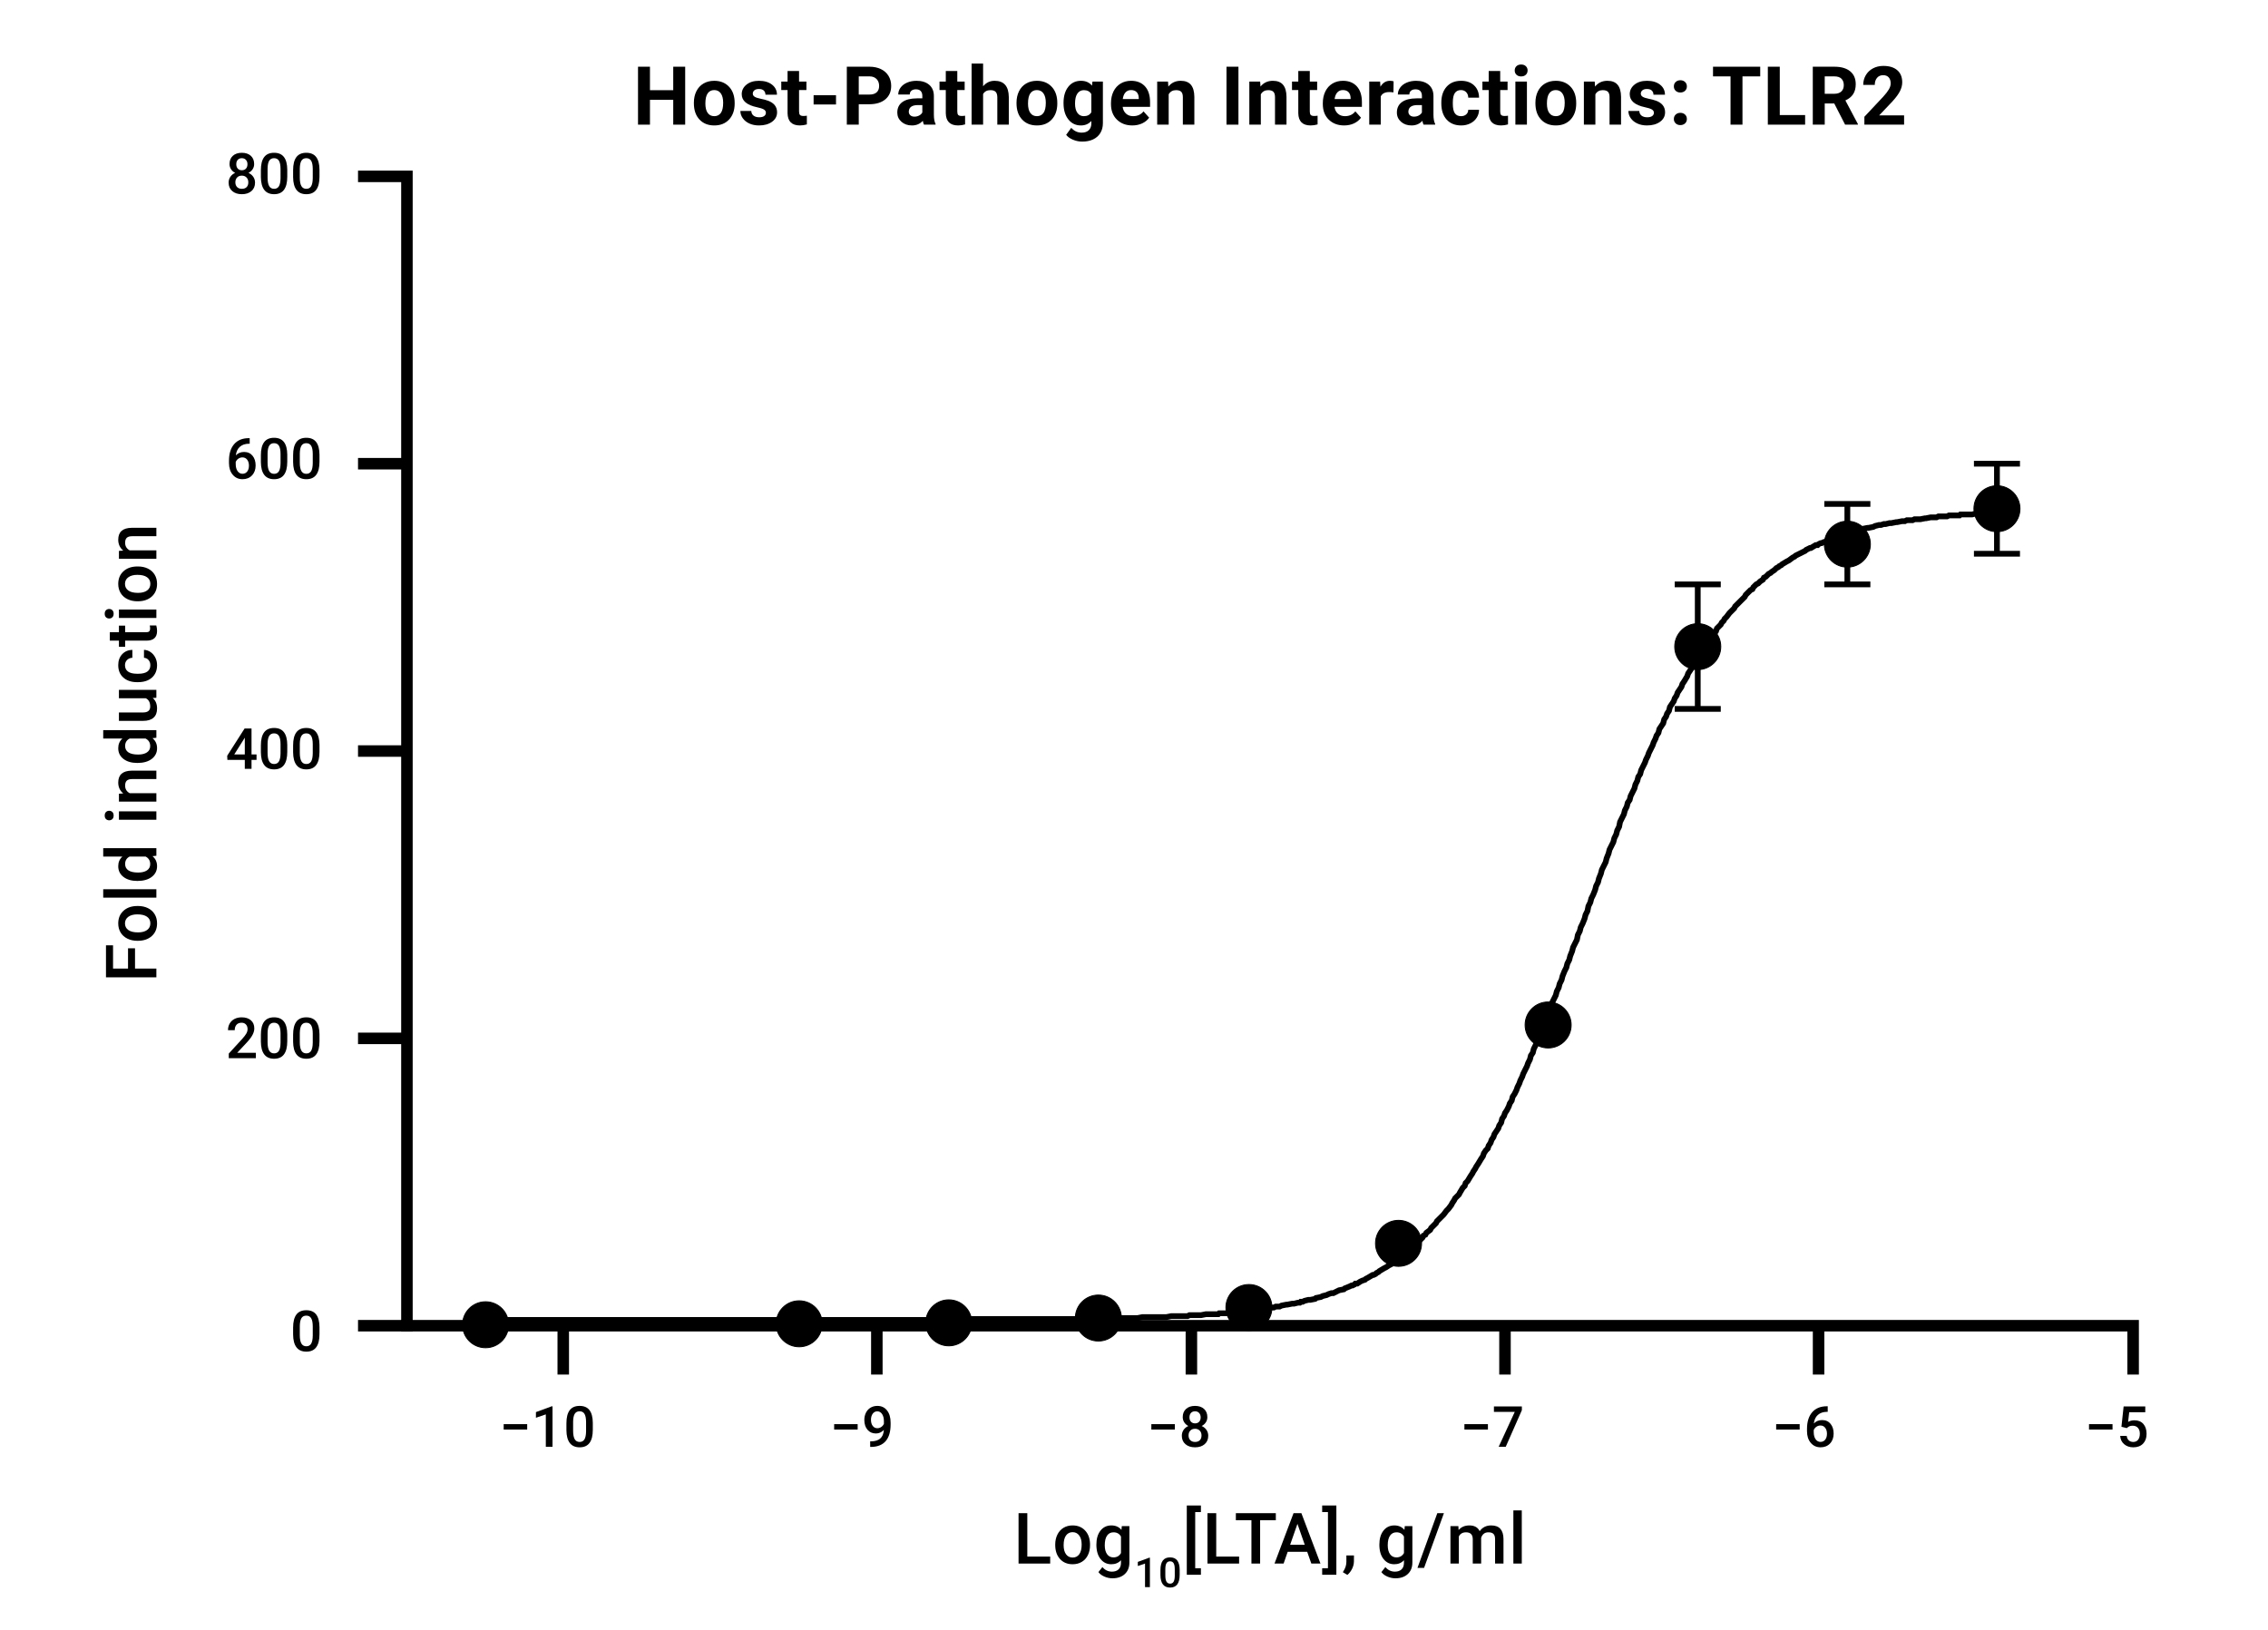 <svg viewBox="0 0 640 460" xmlns="http://www.w3.org/2000/svg"><path d="m603.566 374.152v13.786h-3.248v-13.786zm-88.763 0v13.786h-3.247v-13.786zm-88.492 0v13.786h-3.247v-13.786zm-88.491 0v13.786h-3.248v-13.786zm-88.763 0v13.786h-3.247v-13.786zm-88.492 0v13.786h-3.247v-13.786zm-47.358-1.622h490.358v3.244h-490.358z"/><path d="m114.831 51.399h-13.801v-3.244h13.801zm0 81.093h-13.801v-3.244h13.801zm0 81.094h-13.801v-3.244h13.801zm0 81.094h-13.801v-3.244h13.801zm0 81.094h-13.801v-3.244h13.801zm-1.624 0v-327.619h3.247v327.618h-3.247z"/><path d="m137.022 371.719h.27.541.812.541 1.083.541 1.353.271 1.353.541 1.083.541.812.541 1.082.542 1.353.27 1.353.542 1.082.541.812.542 1.082.541 1.353.271 1.353.541 1.083.541.812.541 1.082.542 1.353.27 1.354.541 1.082.541.812.542 1.082.541 1.353.271 1.353.541 1.083.541.812.541 1.083.541 1.353.27 1.354.541 1.082.541.812.542 1.082.541 1.353.271 1.353.541 1.083.541.812.541 1.083.541 1.353.27 1.354.541 1.082.542.811.542 1.082.541 1.353.271 1.353.541 1.083.541.812.541 1.083.541 1.353.271 1.353.541 1.082.542.811.542 1.082.541 1.353.271 1.353.541 1.083.541.812.541 1.083.541 1.353.271 1.353.541 1.082.542.811.542 1.082.541 1.353.271 1.353.271 1.353.541.812.541 1.083.541 1.353.271 1.353.27 1.353.541.813.541 1.082.541 1.354.27 1.353.271 1.353.541.812.541 1.083.541 1.353.271 1.353.27 1.353.542 1.082.541.812l-.364.086.714-.357h1.544.271 1.353.271 1.353.541 1.083.541.812.541 1.353.271 1.353.27 1.353.542 1.082.541.812.541 1.083.541 1.353.271 1.353.541 1.083.541.812.541 1.083.541 1.353.27 1.353.542 1.082.541.812.541 1.083.541 1.353.271 1.353.541l-.198.026 1.18-.296h.642.812.541 1.082.542 1.353.27 1.354.541 1.082.541.812.542 1.082.541l-.159.015 1.433-.285h.35 1.353.541 1.083.541.812.541 1.083.541l-.159.014 1.432-.284h.35 1.353.542 1.082.541.812l-.364.086.714-.357h1.274.541 1.353.271l-.159.015 1.433-.285h.62 1.083.541.812.541l-.574.238.509-.508h1.147.542 1.353l-.574.237.509-.508h1.689.541l-.199.026 1.18-.296h.643.811.542l-.199.025 1.18-.295h.642l-.158.014 1.432-.285h.35l-.159.015 1.433-.285h.62.812l-.574.238.509-.508h.877.812l-.364.086.714-.357h1.274l-.365.087.639-.321 1.541-.306h.349l-.158.014 1.432-.284h.621l-.199.025 1.18-.296h.642l-.573.238.508-.508h.877l-.364.086.62-.31 1.267-.317h.642l-.159.015 1.353-.271-.414.224.443-.444 1.595-.32-.205.072.62-.31 1.169-.292-.166.061.596-.295.988-.332h.675l-.364.087 1.082-.541.639-.321 1.461-.292-.415.224.39-.39 1.504-.601-.061.028.715-.356h.461l-.364.086.541-.27-.209.151.509-.508h.877l-.452.137.856-.57.638-.317.866-.288-.317.195.364-.364.657-.328-.054.028 1.548-.926h.494l-.364.087.541-.271-.209.152.364-.364.657-.328-.21.151.34-.342 1.468-.876.567-.285-.087.051.855-.57.585-.292-.361.361.39-.782.783-.39-.21.152.365-.364.656-.328-.086.05.812-.541-.123.101.541-.54.303-.303 1.386-1.11-.065.061.303-.303 1.386-1.11-.065.062.599-.599.876-.584-.122.101.541-.54.271-.271.541-.54-.152.209.39-.782.783-.389-.361.36.357-.71 1.234-.926-.238.284.328-.656.635-.634.812-.811-.151.209.328-.656 1.447-1.445.541-.541-.075.087.847-1.128.582-.581-.076.087.811-1.081-.075.122.292-.584.57-.854-.05.087.328-.656 1.176-1.175-.151.209.285-.566.876-1.463.614-.613-.195.317.328-.995.679-.674-.123.155.823-1.366.552-.829-.051.087.293-.584.57-.854-.051.086.292-.583.571-.855-.022.033.823-1.366.552-.829-.094.194.303-.915.646-.966.599-.598-.195.317.303-.915.602-.902-.093.195.303-.915.602-.901-.093.194.303-.915.602-.901.541-.811-.093.194.303-.915.602-.901-.111.252.302-1.214.621-.93-.094.194.303-.915.603-.901-.051.086.542-1.081-.043.108.302-.915.603-.901-.112.252.303-1.215.621-.929-.05.086.541-1.081-.044.108.289-.865.567-1.135-.044.108.289-.865.566-1.136-.043.109.289-.865.566-1.136.541-1.081-.043.108.289-.865.566-1.135-.061.166.303-1.215.621-.93-.112.252.292-1.167.581-1.161.541-1.081-.061.166.292-1.168.581-1.161-.061.166.303-1.214.621-.93-.112.252.292-1.168.581-1.16.541-1.082-.061.166.292-1.168.581-1.16-.072.205.292-1.459.592-1.179.541-1.081-.061.166.292-1.168.581-1.161-.062.166.293-1.168.581-1.16-.062.166.282-1.132.577-1.434.556-1.114-.061.166.292-1.168.581-1.161-.062.166.282-1.132.563-1.405-.033.104.292-1.167.581-1.161.542-1.081-.072.205.292-1.459.591-1.179-.061.166.292-1.168.581-1.161-.028.062.541-1.352-.033.105.293-1.168.58-1.161-.072.206.292-1.46.592-1.178-.061.165.292-1.167.581-1.161-.029.061.541-1.351-.032.104.292-1.167.581-1.161-.061.166.281-1.132.563-1.405-.032.104.292-1.168.581-1.16.541-1.081-.061.165.281-1.131.563-1.406-.032.104.292-1.167.581-1.161.541-1.081-.061.166.292-1.168.581-1.161-.061.166.292-1.167.581-1.161-.072.205.292-1.459.591-1.179.542-1.081-.062.166.293-1.168.581-1.161-.062.166.303-1.214.621-.93-.112.252.293-1.168.58-1.16.542-1.082-.062.166.293-1.168.58-1.16-.061.166.303-1.215.621-.93-.112.252.292-1.167.581-1.161.541-1.081-.043.108.289-.865.566-1.135-.043.108.289-.865.566-1.135.541-1.082-.043.109.289-.865.566-1.136-.043.108.303-.915.603-.901-.112.252.303-1.214.62-.93.542-.811-.112.252.303-1.215.62-.93-.093.195.303-.915.602-.901-.112.252.304-1.215.62-.929.541-.811-.093.194.303-.915.602-.901-.094.194.304-.915.602-.901.541-.811-.094.194.304-.915.602-.901-.021.032.811-1.351-.072.162.303-.915.603-.901.541-.811-.05.086.292-.584.57-.854-.05.087.292-.584.57-.854-.022.032.823-1.366.552-.829-.05.086.328-.655.635-.635-.195.317.328-.994.679-.674.541-.541-.195.317.328-.994.679-.675-.076.087.812-1.081-.119.23.328-.994.678-.674.542-.541-.152.209.329-.656.635-.634-.152.209.328-.656.635-.635-.075.087.848-1.128.58-.58.812-.811-.151.209.328-.656.635-.634.812-.811.541-.541.812-.811-.151.209.328-.656.635-.634.906-.905.656-.328-.36.361.328-.657.999-.998.657-.328-.209.151.599-.598.877-.584-.275.31.39-.782.783-.389-.209.151.905-.904.657-.328-.209.151.328-.328.877-.584-.123.101.635-.634.657-.328-.209.151.364-.364.657-.328-.209.152.339-.343 1.468-.876.567-.284-.123.075 1.14-.854.606-.302-.209.151.365-.364.656-.328.542-.27 1.082-.541.541-.27-.209.151.364-.364.657-.328.715-.357h.461l-.418.116 1.548-.927h.765l-.574.238.365-.364.829-.414h.462l-.364.086.595-.295.866-.289-.108.043.541-.27 1.256-.627h.732l-.573.238.429-.429 1.299-.324-.375.212.443-.443 1.595-.321-.205.072.62-.31 1.169-.292-.166.062.596-.296.988-.331h.675l-.198.025 1.082-.271-.166.062.639-.321 1.54-.306h.351l-.159.014 1.353-.27-.206.072.621-.31 1.266-.317h.642l-.256.043.935-.314h.675l-.199.025 1.18-.295h.642l-.158.014 1.432-.284h.35l-.159.014 1.433-.284h.35.541l-.364.086.714-.357h.462.541.812l-.365.087.715-.357h1.274.541l-.159.014 1.432-.284h.35l-.158.014 1.432-.285h.35 1.353l-.364.087.714-.357h1.003.542 1.082l-.364.086.714-.356h1.544.271 1.353l-.574.237.509-.508h1.689.541.812.541l-.198.026 1.18-.296h.642 1.353.271 1.353.27l-.158.014 1.432-.284h.621v1.622h-.542l.159-.015-1.432.285h-.35-1.353-.271-1.353-.542l.199-.026-1.18.296h-.642-.812-.541-1.353l.573-.238-.508.509h-1.689-.271-1.353l.365-.087-.715.357h-1.273-.542-.812l.365-.087-.715.357h-1.544-.271l.159-.014-1.432.284h-.35l.159-.014-1.433.285h-.62-1.083l.365-.087-.715.357h-1.003-.541-.271l.365-.086-.715.356h-.732-.271l.159-.014-1.433.285h-.35l.159-.015-1.432.285h-.621l.199-.025-1.18.295h-.643l.256-.043-.934.314h-.675l.199-.026-1.083.271.166-.061-.638.32-1.541.307h-.35l.159-.015-1.353.27.205-.072-.621.31-1.266.317h-.642l.256-.043-.812.27.108-.043-.62.31-1.169.292.166-.061-.639.321-1.461.292.415-.224-.43.429-1.299.324.375-.212-.508.508h-.877l.364-.087-1.082.541-.595.296-.867.288.109-.043-.715.356h-.461l.364-.086-.541.27.209-.151-.509.508h-.877l.419-.115-1.548.926h-.494l.364-.086-.541.27-.541.27.209-.151-.365.364-.656.328-1.083.54-.541.271-.541.27.209-.151-.364.364-.657.328.123-.076-1.14.854-.606.303.054-.029-1.354.811.156-.123-.365.364-.657.329.21-.152-.365.364-.656.328.209-.151-.599.598-.877.584.123-.101-.365.364-.656.328.209-.151-.906.904-.656.328.36-.36-.364.731-.992.66.122-.101-.635.635-.656.327.209-.151-.812.811.152-.209-.39.782-.783.389.209-.151-.812.811-.541.54.152-.208-.329.655-.905.905-.541.541-.812.811-.542.54.152-.209-.328.656-.906.905-.541.54.075-.086-.848 1.128-.581.58.152-.209-.328.656-.635.635.151-.21-.328.656-.635.635-.541.54.195-.317-.311.937-.927 1.233-.581.58.195-.317-.329.995-.678.674-.541.54.195-.317-.329.995-.678.674.152-.209-.293.584-.57.854.022-.033-.823 1.366-.552.83.051-.087-.293.584-.57.854.051-.086-.292.584-.571.854-.541.81.094-.194-.296.897-.87 1.442-.551.829.093-.195-.303.916-.602.901-.542.811.094-.195-.303.916-.602.901.093-.195-.303.916-.602.901-.541.81.111-.252-.303 1.215-.621.93.095-.195-.304.915-.602.901.112-.252-.304 1.215-.62.93-.541.811.112-.253-.304 1.215-.62.93.094-.195-.289.865-.567 1.136.044-.109-.289.865-.566 1.136-.542 1.081.044-.108-.289.865-.567 1.135.044-.108-.289.865-.566 1.135-.542 1.082.062-.166-.303 1.214-.621.93.112-.252-.292 1.168-.581 1.16.061-.165-.292 1.167-.581 1.161-.541 1.081.061-.166-.303 1.215-.621.93.112-.253-.292 1.168-.581 1.161.061-.166-.292 1.168-.581 1.16-.541 1.081.072-.205-.292 1.46-.592 1.178.061-.166-.292 1.168-.581 1.161.062-.166-.293 1.168-.581 1.16-.541 1.082.062-.166-.282 1.131-.563 1.406.032-.105-.292 1.168-.581 1.161-.541 1.081.061-.166-.281 1.132-.563 1.406.033-.105-.293 1.168-.581 1.16.062-.165-.282 1.131-.577 1.435-.556 1.113.062-.165-.293 1.167-.58 1.161.072-.206-.293 1.46-.591 1.179.061-.166-.281 1.132-.578 1.434-.556 1.114.062-.166-.292 1.168-.581 1.16.072-.205-.292 1.46-.592 1.178-.541 1.081.061-.165-.282 1.131-.562 1.406.032-.105-.292 1.168-.581 1.161.061-.166-.292 1.168-.581 1.16.029-.061-.541 1.351.032-.104-.292 1.168-.581 1.16.061-.166-.292 1.168-.581 1.161.061-.166-.292 1.168-.581 1.16-.541 1.081.072-.205-.292 1.46-.592 1.178.062-.166-.293 1.168-.581 1.161-.541 1.081.061-.166-.303 1.215-.62.93.112-.253-.293 1.168-.581 1.161.062-.166-.293 1.168-.58 1.16-.542 1.081.062-.165-.303 1.214-.621.93.112-.252-.292 1.168-.581 1.16.043-.108-.289.865-.566 1.135-.541 1.082.043-.109-.289.865-.566 1.136.043-.108-.289.865-.566 1.135.043-.108-.288.865-.589 1.178-.57.855.112-.253-.303 1.215-.621.93.094-.195-.288.865-.589 1.179-.57.854.094-.195-.303.916-.603.901.112-.253-.303 1.215-.62.93.093-.195-.303.916-.602.901-.541.811.093-.195-.303.916-.602.901.094-.195-.304.915-.602.901.094-.194-.329.995-.678.674.101-.123-.541.811.094-.195-.304.916-.602.901.022-.033-.823 1.366-.552.829.05-.086-.292.584-.57.854.05-.087-.292.584-.57.854.022-.032-.863 1.438-.613.609.195-.317-.329.995-.678.674.123-.155-.812 1.351.029-.054-.329.656-1.176 1.175.152-.209-.292.584-.571.854.051-.086-.303.605-.891 1.186-.581.58.075-.086-.848 1.128-.58.58-1.353 1.352.151-.209-.328.656-.906.904-.541.541.151-.209-.357.71-1.234.926.238-.285-.389.782-.783.39.36-.361-.328.656-.635.635-.271.27-.598.598-.877.584.122-.101-.574.573-1.385 1.11.065-.061-.303.303-1.386 1.11.065-.061-.27.27-.599.598-.92.613-.585.292.209-.152-.364.364-.657.328.361-.36-.39.782-.783.389.087-.05-.855.569-.585.292.054-.029-1.353.811.155-.122-.364.364-.657.328.21-.151-.365.364-.83.414h-.462l.419-.115-1.382.825-.567.285.21-.152-.404.408-.996.328.108-.044-.541.271.086-.051-1.017.678h-.787l.574-.238-.365.364-.829.414h-.462l.364-.086-.574.285-1.381.555.27-.18-.444.443-1.594.321.205-.072-.541.27-1.256.627h-.732l.256-.043-.812.27.108-.043-.62.31-1.169.292.166-.062-.639.321-1.461.292.415-.223-.444.443-1.674.335h-.621l.199-.025-1.083.27.166-.061-.715.357h-.732l.574-.238-.509.508h-.877l.199-.025-1.18.295h-.642l.158-.014-1.432.285h-.35l.159-.015-1.354.271.206-.073-.714.357h-1.274l.365-.086-.715.357h-1.003-.541l.573-.238-.508.508h-1.148-.541l.159-.014-1.433.284h-.35l.159-.014-1.432.285h-.621l.198-.026-1.18.296h-.642-.811-.542l.199-.025-1.18.295h-.642-1.353l.573-.238-.509.508h-1.688-.542-.811l.573-.237-.509.508h-.876-.812-.541-1.083-.541l.159-.015-1.433.285h-.35-1.353-.541-1.083l.365-.086-.715.356h-1.003-.541-1.082-.542-1.353-.27l.159-.014-1.433.285h-.62-1.083-.541-.812-.541-1.083-.541-1.353-.271l.159-.015-1.432.285h-.621-1.082-.542-.812-.541-1.082-.541-1.354-.27-1.353-.542-1.082-.541-.812-.541l.198-.025-1.18.295h-.642-1.353-.271-1.353-.541-1.083-.541-.812-.541-1.082-.542-1.353-.27-1.353-.541-1.083-.541-.812-.541-1.083-.541-1.353-.271-1.353-.541-1.083-.541-.812-.541-1.082-.542-1.353-.27-1.353-.271-1.353-.541-.812-.541-1.083-.541-1.353-.271-1.353-.271-1.353l.365-.086-.715.357h-1.003-.541-1.082-.542-1.353-.27-1.353-.271-1.353-.541-1.083-.541-.812-.541-1.353-.271-1.353-.27-1.354-.541-1.082-.541-.813-.541-1.353-.27-1.353-.271-1.353-.541-1.083-.541-.812-.541-1.353-.271-1.353-.271-1.353-.541-1.082-.542-.811-.542-1.082-.541-1.353-.271-1.353-.541-1.083-.541-.812-.541-1.083-.541-1.353-.271-1.353-.541-1.082-.542-.811-.542-1.082-.541-1.353-.271-1.353-.541-1.083-.541-.812-.541-1.083-.541-1.353-.271-1.353-.541-1.082-.542-.811-.542-1.082-.541-1.354-.27-1.353-.541-1.083-.541-.812-.541-1.083-.541-1.353-.271-1.353-.541-1.082-.542-.812-.541-1.082-.541-1.354-.27-1.353-.541-1.083-.541-.812-.541-1.083-.541-1.353-.271-1.353-.541-1.082-.542-.812-.541-1.082-.541-1.354-.27-1.353-.542-1.082-.541-.812-.541-1.083-.541-1.353-.271-1.353-.541-1.082-.542-.812-.541-1.082-.542-1.353-.27-1.353-.542-1.082-.541-.812-.541-1.083-.541-1.353-.271-1.353-.541-1.083-.541-.812-.541-.27z"/><path d="m478.27 164.93h1.624v17.57h-1.624z"/><path d="m478.27 182.5h1.624v17.57h-1.624z"/><path d="m472.587 164.119h12.99v1.622h-12.99z"/><path d="m472.587 199.26h12.99v1.622h-12.99z"/><path d="m520.486 142.224h1.624v11.353h-1.624z"/><path d="m520.486 153.577h1.624v11.353h-1.624z"/><path d="m514.803 141.413h12.99v1.622h-12.99z"/><path d="m514.803 164.119h12.99v1.622h-12.99z"/><path d="m562.702 130.871h1.624v12.705h-1.624z"/><path d="m562.702 143.575h1.624v12.705h-1.624z"/><path d="m557.019 130.06h12.99v1.622h-12.99z"/><path d="m557.019 155.469h12.99v1.622h-12.99z"/><ellipse cx="137.022" cy="373.881" rx="6.495" ry="6.487"/><ellipse cx="137.022" cy="373.881" fill="none" rx="6.495" ry="6.487" stroke="#000" stroke-miterlimit="10" stroke-width=".27"/><ellipse cx="225.513" cy="373.611" rx="6.495" ry="6.487"/><ellipse cx="225.513" cy="373.611" fill="none" rx="6.495" ry="6.487" stroke="#000" stroke-miterlimit="10" stroke-width=".27"/><ellipse cx="267.73" cy="373.341" rx="6.495" ry="6.488"/><ellipse cx="267.73" cy="373.341" fill="none" rx="6.495" ry="6.487" stroke="#000" stroke-miterlimit="10" stroke-width=".27"/><ellipse cx="309.946" cy="371.989" rx="6.495" ry="6.487"/><ellipse cx="309.946" cy="371.989" fill="none" rx="6.495" ry="6.487" stroke="#000" stroke-miterlimit="10" stroke-width=".27"/><path d="m358.928 369.016c0 3.583-2.908 6.488-6.495 6.488s-6.495-2.905-6.495-6.488 2.908-6.487 6.495-6.487 6.495 2.905 6.495 6.487z" fill-rule="evenodd"/><ellipse cx="352.433" cy="369.016" fill="none" rx="6.495" ry="6.487" stroke="#000" stroke-miterlimit="10" stroke-width=".27"/><path d="m401.144 350.905c0 3.583-2.908 6.488-6.495 6.488s-6.495-2.905-6.495-6.488 2.908-6.487 6.495-6.487 6.495 2.905 6.495 6.487z" fill-rule="evenodd"/><ellipse cx="394.649" cy="350.905" fill="none" rx="6.495" ry="6.487" stroke="#000" stroke-miterlimit="10" stroke-width=".27"/><path d="m443.36 289.274c0 3.583-2.908 6.488-6.495 6.488s-6.495-2.905-6.495-6.488 2.908-6.487 6.495-6.487 6.495 2.905 6.495 6.487z" fill-rule="evenodd"/><ellipse cx="436.865" cy="289.274" fill="none" rx="6.495" ry="6.488" stroke="#000" stroke-miterlimit="10" stroke-width=".27"/><path d="m485.576 182.5c0 3.583-2.908 6.488-6.495 6.488s-6.495-2.905-6.495-6.488 2.908-6.488 6.495-6.488 6.495 2.905 6.495 6.488z" fill-rule="evenodd"/><ellipse cx="479.082" cy="182.5" fill="none" rx="6.495" ry="6.487" stroke="#000" stroke-miterlimit="10" stroke-width=".27"/><path d="m527.793 153.577c0 3.583-2.908 6.488-6.495 6.488s-6.495-2.905-6.495-6.488 2.908-6.487 6.495-6.487 6.495 2.905 6.495 6.487z" fill-rule="evenodd"/><ellipse cx="521.298" cy="153.577" fill="none" rx="6.495" ry="6.487" stroke="#000" stroke-miterlimit="10" stroke-width=".27"/><ellipse cx="563.514" cy="143.575" rx="6.495" ry="6.488"/><ellipse cx="563.514" cy="143.575" fill="none" rx="6.495" ry="6.487" stroke="#000" stroke-miterlimit="10" stroke-width=".27"/><path d="m331.528 403.464h-6.633v-1.531h6.633z"/><path d="m340.7 399.941c0 .558-.144 1.054-.43 1.488-.286.435-.677.777-1.172 1.027.594.276 1.051.654 1.371 1.133s.48 1.021.48 1.625c0 1-.339 1.793-1.016 2.379s-1.578.879-2.703.879-2.035-.294-2.715-.883c-.68-.588-1.02-1.38-1.02-2.375 0-.609.161-1.156.484-1.641s.776-.856 1.359-1.117c-.489-.25-.876-.592-1.16-1.027s-.426-.931-.426-1.488c0-.969.312-1.737.938-2.305.625-.567 1.469-.852 2.531-.852s1.914.284 2.539.852.938 1.336.938 2.305zm-1.648 5.18c0-.562-.168-1.017-.504-1.363s-.78-.52-1.332-.52-.993.172-1.324.516-.496.8-.496 1.367c0 .558.163 1.003.488 1.336s.774.5 1.348.5 1.02-.161 1.34-.484.48-.773.48-1.352zm-.242-5.11c0-.495-.144-.902-.43-1.223s-.672-.48-1.156-.48-.867.152-1.148.457-.422.72-.422 1.246c0 .521.142.935.426 1.242.284.308.668.461 1.152.461s.868-.153 1.152-.461c.284-.307.426-.721.426-1.242z"/><path d="m90.157 376.529c0 1.636-.306 2.869-.918 3.699-.612.831-1.543 1.246-2.793 1.246-1.229 0-2.155-.405-2.777-1.215s-.941-2.009-.957-3.598v-1.969c0-1.635.306-2.862.918-3.68.612-.817 1.546-1.227 2.801-1.227 1.245 0 2.173.398 2.785 1.195s.926 1.99.941 3.578v1.969zm-1.899-2.125c0-1.067-.146-1.85-.438-2.348-.292-.497-.755-.746-1.391-.746-.62 0-1.075.236-1.367.707-.292.472-.445 1.207-.461 2.207v2.578c0 1.062.148 1.854.445 2.375s.763.781 1.398.781c.609 0 1.06-.241 1.352-.723.292-.481.445-1.235.461-2.262v-2.57z"/><path d="m72.204 298.651h-7.648v-1.305l3.789-4.133c.547-.609.937-1.118 1.168-1.527s.348-.819.348-1.23c0-.542-.152-.979-.457-1.312s-.715-.5-1.23-.5c-.614 0-1.091.188-1.43.562s-.508.888-.508 1.539h-1.898c0-.692.157-1.316.473-1.871s.766-.985 1.352-1.293c.586-.307 1.262-.461 2.027-.461 1.104 0 1.976.277 2.613.832s.957 1.322.957 2.301c0 .568-.16 1.163-.48 1.785-.32.623-.845 1.33-1.574 2.121l-2.781 2.977h5.281v1.516z"/><path d="m81.063 293.862c0 1.636-.306 2.869-.918 3.699-.612.831-1.543 1.246-2.793 1.246-1.229 0-2.155-.405-2.777-1.215s-.941-2.009-.957-3.598v-1.969c0-1.635.306-2.862.918-3.68.612-.817 1.546-1.227 2.801-1.227 1.245 0 2.173.398 2.785 1.195s.926 1.99.941 3.578v1.969zm-1.898-2.125c0-1.067-.146-1.85-.438-2.348-.292-.497-.755-.746-1.391-.746-.62 0-1.075.236-1.367.707-.292.472-.445 1.207-.461 2.207v2.578c0 1.062.148 1.854.445 2.375s.763.781 1.398.781c.609 0 1.06-.241 1.352-.723.292-.481.445-1.235.461-2.262v-2.57z"/><path d="m90.157 293.862c0 1.636-.306 2.869-.918 3.699-.612.831-1.543 1.246-2.793 1.246-1.229 0-2.155-.405-2.777-1.215s-.941-2.009-.957-3.598v-1.969c0-1.635.306-2.862.918-3.68.612-.817 1.546-1.227 2.801-1.227 1.245 0 2.173.398 2.785 1.195s.926 1.99.941 3.578v1.969zm-1.899-2.125c0-1.067-.146-1.85-.438-2.348-.292-.497-.755-.746-1.391-.746-.62 0-1.075.236-1.367.707-.292.472-.445 1.207-.461 2.207v2.578c0 1.062.148 1.854.445 2.375s.763.781 1.398.781c.609 0 1.06-.241 1.352-.723.292-.481.445-1.235.461-2.262v-2.57z"/><path d="m70.977 212.93h1.414v1.523h-1.414v2.531h-1.898v-2.531h-4.914l-.055-1.156 4.906-7.688h1.961v7.32zm-4.875 0h2.977v-4.75l-.141.25z"/><path d="m81.063 212.196c0 1.636-.306 2.869-.918 3.699-.612.831-1.543 1.246-2.793 1.246-1.229 0-2.155-.405-2.777-1.215s-.941-2.009-.957-3.598v-1.969c0-1.635.306-2.862.918-3.68.612-.817 1.546-1.227 2.801-1.227 1.245 0 2.173.398 2.785 1.195s.926 1.99.941 3.578v1.969zm-1.898-2.125c0-1.067-.146-1.85-.438-2.348-.292-.497-.755-.746-1.391-.746-.62 0-1.075.236-1.367.707-.292.472-.445 1.207-.461 2.207v2.578c0 1.062.148 1.854.445 2.375s.763.781 1.398.781c.609 0 1.06-.241 1.352-.723.292-.481.445-1.235.461-2.262v-2.57z"/><path d="m90.157 212.196c0 1.636-.306 2.869-.918 3.699-.612.831-1.543 1.246-2.793 1.246-1.229 0-2.155-.405-2.777-1.215s-.941-2.009-.957-3.598v-1.969c0-1.635.306-2.862.918-3.68.612-.817 1.546-1.227 2.801-1.227 1.245 0 2.173.398 2.785 1.195s.926 1.99.941 3.578v1.969zm-1.899-2.125c0-1.067-.146-1.85-.438-2.348-.292-.497-.755-.746-1.391-.746-.62 0-1.075.236-1.367.707-.292.472-.445 1.207-.461 2.207v2.578c0 1.062.148 1.854.445 2.375s.763.781 1.398.781c.609 0 1.06-.241 1.352-.723.292-.481.445-1.235.461-2.262v-2.57z"/><path d="m70.461 123.658v1.57h-.234c-1.062.016-1.911.308-2.547.875-.636.568-1.013 1.373-1.133 2.414.609-.641 1.388-.961 2.336-.961 1.005 0 1.798.354 2.379 1.062s.871 1.623.871 2.742c0 1.156-.34 2.093-1.02 2.809s-1.571 1.074-2.676 1.074c-1.136 0-2.056-.419-2.762-1.258-.706-.838-1.059-1.938-1.059-3.297v-.648c0-1.995.485-3.557 1.457-4.688.972-1.13 2.368-1.695 4.191-1.695h.195zm-2.039 5.43c-.417 0-.798.117-1.145.352s-.601.547-.762.938v.578c0 .844.177 1.515.531 2.012.354.498.812.746 1.375.746s1.008-.211 1.336-.633.492-.977.492-1.664-.167-1.247-.5-1.68c-.333-.432-.776-.648-1.328-.648z"/><path d="m81.063 130.299c0 1.636-.306 2.869-.918 3.699-.612.831-1.543 1.246-2.793 1.246-1.229 0-2.155-.405-2.777-1.215s-.941-2.009-.957-3.598v-1.969c0-1.635.306-2.862.918-3.68.612-.817 1.546-1.227 2.801-1.227 1.245 0 2.173.398 2.785 1.195s.926 1.99.941 3.578v1.969zm-1.898-2.125c0-1.067-.146-1.85-.438-2.348-.292-.497-.755-.746-1.391-.746-.62 0-1.075.236-1.367.707-.292.472-.445 1.207-.461 2.207v2.578c0 1.062.148 1.854.445 2.375s.763.781 1.398.781c.609 0 1.06-.241 1.352-.723.292-.481.445-1.235.461-2.262v-2.57z"/><path d="m90.157 130.299c0 1.636-.306 2.869-.918 3.699-.612.831-1.543 1.246-2.793 1.246-1.229 0-2.155-.405-2.777-1.215s-.941-2.009-.957-3.598v-1.969c0-1.635.306-2.862.918-3.68.612-.817 1.546-1.227 2.801-1.227 1.245 0 2.173.398 2.785 1.195s.926 1.99.941 3.578v1.969zm-1.899-2.125c0-1.067-.146-1.85-.438-2.348-.292-.497-.755-.746-1.391-.746-.62 0-1.075.236-1.367.707-.292.472-.445 1.207-.461 2.207v2.578c0 1.062.148 1.854.445 2.375s.763.781 1.398.781c.609 0 1.06-.241 1.352-.723.292-.481.445-1.235.461-2.262v-2.57z"/><path d="m71.719 46.277c0 .558-.144 1.054-.43 1.488-.286.435-.677.777-1.172 1.027.594.276 1.051.654 1.371 1.133s.48 1.021.48 1.625c0 1-.339 1.793-1.016 2.379s-1.578.879-2.703.879-2.035-.294-2.715-.883c-.68-.588-1.02-1.38-1.02-2.375 0-.609.161-1.156.484-1.641s.776-.856 1.359-1.117c-.489-.25-.876-.592-1.16-1.027s-.426-.931-.426-1.488c0-.969.312-1.737.938-2.305.625-.567 1.469-.852 2.531-.852s1.914.284 2.539.852.938 1.336.938 2.305zm-1.648 5.179c0-.562-.168-1.017-.504-1.363s-.78-.52-1.332-.52-.993.172-1.324.516-.496.8-.496 1.367c0 .558.163 1.003.488 1.336s.774.5 1.348.5 1.02-.161 1.34-.484.48-.773.48-1.352zm-.242-5.109c0-.495-.144-.902-.43-1.223s-.672-.48-1.156-.48-.867.152-1.148.457-.422.72-.422 1.246c0 .521.142.935.426 1.242.284.308.668.461 1.152.461s.868-.153 1.152-.461c.284-.307.426-.721.426-1.242z"/><path d="m81.063 49.863c0 1.636-.306 2.869-.918 3.699-.612.831-1.543 1.246-2.793 1.246-1.229 0-2.155-.405-2.777-1.215s-.941-2.009-.957-3.598v-1.969c0-1.635.306-2.862.918-3.68.612-.817 1.546-1.227 2.801-1.227 1.245 0 2.173.398 2.785 1.195s.926 1.99.941 3.578v1.969zm-1.898-2.125c0-1.067-.146-1.85-.438-2.348-.292-.497-.755-.746-1.391-.746-.62 0-1.075.236-1.367.707-.292.472-.445 1.207-.461 2.207v2.578c0 1.062.148 1.854.445 2.375s.763.781 1.398.781c.609 0 1.06-.241 1.352-.723.292-.481.445-1.235.461-2.262v-2.57z"/><path d="m90.157 49.863c0 1.636-.306 2.869-.918 3.699-.612.831-1.543 1.246-2.793 1.246-1.229 0-2.155-.405-2.777-1.215s-.941-2.009-.957-3.598v-1.969c0-1.635.306-2.862.918-3.68.612-.817 1.546-1.227 2.801-1.227 1.245 0 2.173.398 2.785 1.195s.926 1.99.941 3.578v1.969zm-1.899-2.125c0-1.067-.146-1.85-.438-2.348-.292-.497-.755-.746-1.391-.746-.62 0-1.075.236-1.367.707-.292.472-.445 1.207-.461 2.207v2.578c0 1.062.148 1.854.445 2.375s.763.781 1.398.781c.609 0 1.06-.241 1.352-.723.292-.481.445-1.235.461-2.262v-2.57z"/><path d="m419.872 403.464h-6.633v-1.531h6.633z"/><path d="m429.45 397.996-4.547 10.32h-1.992l4.539-9.852h-5.883v-1.523h7.883z"/><path d="m507.844 403.464h-6.633v-1.531h6.633z"/><path d="m515.758 396.886v1.57h-.234c-1.062.016-1.911.308-2.547.875-.636.568-1.013 1.373-1.133 2.414.609-.641 1.388-.961 2.336-.961 1.005 0 1.798.354 2.379 1.062s.871 1.623.871 2.742c0 1.156-.34 2.093-1.02 2.809s-1.571 1.074-2.676 1.074c-1.136 0-2.056-.419-2.762-1.258-.706-.838-1.059-1.938-1.059-3.297v-.648c0-1.995.485-3.557 1.457-4.688.972-1.13 2.368-1.695 4.191-1.695h.195zm-2.039 5.43c-.417 0-.798.117-1.145.352s-.601.547-.762.938v.578c0 .844.177 1.515.531 2.012.354.498.812.746 1.375.746s1.008-.211 1.336-.633.492-.977.492-1.664-.167-1.247-.5-1.68c-.333-.432-.776-.648-1.328-.648z"/><path d="m596.126 403.464h-6.633v-1.531h6.633z"/><path d="m598.642 402.675.617-5.734h6.109v1.641h-4.531l-.312 2.719c.526-.302 1.12-.453 1.781-.453 1.083 0 1.926.347 2.527 1.039.602.693.902 1.625.902 2.797 0 1.156-.333 2.077-1 2.762s-1.581 1.027-2.742 1.027c-1.042 0-1.905-.295-2.59-.887-.685-.591-1.056-1.371-1.113-2.34h1.836c.073.552.271.976.594 1.27s.745.441 1.266.441c.583 0 1.038-.208 1.363-.625s.488-.984.488-1.703c0-.692-.18-1.241-.539-1.645-.359-.403-.854-.605-1.484-.605-.344 0-.636.046-.875.137s-.5.27-.781.535l-1.516-.375z"/><path d="m27.017 49.844h17.589v325.348h-17.589z" fill="none"/><path d="m38.101 267.636v5.723h6.025v2.471h-14.219v-9.033h1.992v6.562h4.229v-5.723z"/><path d="m38.746 265.522c-1.035 0-1.968-.205-2.798-.615s-1.468-.986-1.914-1.729-.669-1.595-.669-2.559c0-1.426.459-2.583 1.377-3.472s2.135-1.369 3.652-1.44l.557-.01c1.042 0 1.973.2 2.793.601s1.455.973 1.904 1.719.674 1.606.674 2.583c0 1.491-.497 2.684-1.489 3.579s-2.316 1.343-3.97 1.343zm.205-2.373c1.087 0 1.938-.225 2.554-.674s.923-1.074.923-1.875-.312-1.424-.938-1.87-1.54-.669-2.744-.669c-1.068 0-1.914.229-2.539.688s-.938 1.083-.938 1.87c0 .775.308 1.39.923 1.846s1.535.684 2.759.684z"/><path d="m44.126 250.967v2.373h-15v-2.373z"/><path d="m38.765 248.628c-1.627 0-2.935-.377-3.921-1.133s-1.479-1.768-1.479-3.037c0-1.12.391-2.025 1.172-2.715h-5.41v-2.373h15v2.148l-1.094.117c.859.709 1.289 1.657 1.289 2.842 0 1.237-.498 2.238-1.494 3.003s-2.35 1.147-4.062 1.147zm.205-2.373c1.074 0 1.913-.207 2.515-.62s.903-1.001.903-1.763c0-.97-.433-1.68-1.299-2.129h-4.512c-.846.436-1.27 1.139-1.27 2.109 0 .768.304 1.361.913 1.777s1.525.625 2.749.625z"/><path d="m30.816 231.509c-.365 0-.667-.116-.908-.347s-.361-.562-.361-.991.121-.762.361-.996.543-.352.908-.352c.358 0 .656.117.894.352s.356.566.356.996-.119.76-.356.991-.536.347-.894.347zm13.31-2.519v2.373h-10.566v-2.373z"/><path d="m33.56 224.004 1.221-.068c-.944-.781-1.416-1.807-1.416-3.076 0-2.201 1.26-3.32 3.779-3.359h6.982v2.373h-6.846c-.67 0-1.167.145-1.489.435s-.483.763-.483 1.421c0 .957.433 1.67 1.299 2.139h7.52v2.373h-10.566v-2.236z"/><path d="m38.765 215.328c-1.627 0-2.935-.377-3.921-1.133s-1.479-1.768-1.479-3.037c0-1.12.391-2.025 1.172-2.715h-5.41v-2.373h15v2.148l-1.094.117c.859.709 1.289 1.657 1.289 2.842 0 1.237-.498 2.238-1.494 3.003s-2.35 1.147-4.062 1.147zm.205-2.373c1.074 0 1.913-.207 2.515-.62s.903-1.001.903-1.763c0-.97-.433-1.68-1.299-2.129h-4.512c-.846.436-1.27 1.139-1.27 2.109 0 .768.304 1.361.913 1.777s1.525.625 2.749.625z"/><path d="m43.091 196.993c.82.697 1.23 1.686 1.23 2.969 0 1.146-.335 2.013-1.006 2.603s-1.641.884-2.91.884h-6.846v-2.373h6.816c1.341 0 2.012-.557 2.012-1.67 0-1.152-.414-1.93-1.24-2.334h-7.588v-2.373h10.566v2.236l-1.035.059z"/><path d="m42.427 187.741c0-.592-.172-1.084-.518-1.475s-.771-.599-1.279-.625v-2.236c.658.026 1.271.231 1.841.615s1.021.905 1.353 1.562.498 1.367.498 2.129c0 1.478-.479 2.65-1.436 3.516s-2.279 1.299-3.965 1.299h-.244c-1.608 0-2.896-.43-3.862-1.289s-1.45-2.031-1.45-3.516c0-1.256.366-2.28 1.099-3.071s1.694-1.206 2.886-1.245v2.236c-.605.026-1.104.233-1.494.62s-.586.88-.586 1.479c0 .768.278 1.361.835 1.777s1.401.628 2.534.635h.381c1.146 0 2-.207 2.563-.62s.845-1.011.845-1.792z"/><path d="m30.992 178.439h2.568v-1.865h1.758v1.865h5.898c.404 0 .695-.08.874-.239s.269-.444.269-.854c0-.273-.033-.55-.098-.83h1.836c.15.541.225 1.061.225 1.562 0 1.823-1.006 2.734-3.018 2.734h-5.986v1.738h-1.758v-1.738h-2.568z"/><path d="m30.816 174.557c-.365 0-.667-.116-.908-.347s-.361-.562-.361-.991.121-.762.361-.996.543-.352.908-.352c.358 0 .656.117.894.352s.356.566.356.996-.119.76-.356.991-.536.347-.894.347zm13.31-2.519v2.373h-10.566v-2.373z"/><path d="m38.746 169.699c-1.035 0-1.968-.205-2.798-.615s-1.468-.986-1.914-1.729-.669-1.595-.669-2.559c0-1.426.459-2.583 1.377-3.472s2.135-1.369 3.652-1.44l.557-.01c1.042 0 1.973.2 2.793.601s1.455.973 1.904 1.719.674 1.606.674 2.583c0 1.491-.497 2.684-1.489 3.579s-2.316 1.343-3.97 1.343zm.205-2.373c1.087 0 1.938-.225 2.554-.674s.923-1.074.923-1.875-.312-1.424-.938-1.87-1.54-.669-2.744-.669c-1.068 0-1.914.229-2.539.688s-.938 1.083-.938 1.87c0 .775.308 1.39.923 1.846s1.535.684 2.759.684z"/><path d="m33.56 155.466 1.221-.068c-.944-.781-1.416-1.807-1.416-3.076 0-2.201 1.26-3.32 3.779-3.359h6.982v2.373h-6.846c-.67 0-1.167.145-1.489.435s-.483.763-.483 1.421c0 .957.433 1.67 1.299 2.139h7.52v2.373h-10.566v-2.236z"/><path d="m113.207 424.171h490.358v42.355h-490.358z" fill="none"/><path d="m289.893 439.307h6.455v1.973h-8.926v-14.219h2.471z"/><path d="m297.77 435.898c0-1.035.205-1.968.615-2.798s.986-1.468 1.729-1.914 1.594-.669 2.559-.669c1.426 0 2.582.459 3.471 1.377s1.369 2.135 1.441 3.652l.01.557c0 1.042-.201 1.973-.602 2.793s-.973 1.455-1.719 1.904c-.744.449-1.605.674-2.582.674-1.492 0-2.684-.497-3.58-1.489-.895-.993-1.342-2.316-1.342-3.97zm2.373.205c0 1.087.225 1.938.674 2.554s1.074.923 1.875.923 1.424-.312 1.869-.938c.447-.625.67-1.54.67-2.744 0-1.068-.23-1.914-.689-2.539s-1.082-.938-1.869-.938c-.775 0-1.391.308-1.846.923-.457.615-.684 1.535-.684 2.759z"/><path d="m309.385 435.918c0-1.641.386-2.951 1.157-3.931s1.795-1.47 3.071-1.47c1.204 0 2.151.42 2.842 1.26l.107-1.064h2.139v10.244c0 1.387-.432 2.48-1.294 3.281s-2.026 1.201-3.491 1.201c-.774 0-1.531-.161-2.271-.483s-1.301-.744-1.685-1.265l1.123-1.426c.729.866 1.628 1.299 2.695 1.299.788 0 1.409-.213 1.865-.64s.684-1.053.684-1.88v-.713c-.684.762-1.595 1.143-2.734 1.143-1.237 0-2.248-.492-3.032-1.475s-1.177-2.344-1.177-4.082zm2.363.205c0 1.061.217 1.896.649 2.505s1.033.913 1.802.913c.957 0 1.667-.41 2.129-1.23v-4.648c-.449-.801-1.152-1.201-2.109-1.201-.781 0-1.389.309-1.821.928s-.649 1.53-.649 2.734z"/><path d="m324.488 447.939h-1.378v-6.66l-2.033.693v-1.161l3.234-1.19h.177z"/><path d="m332.888 444.449c0 1.192-.223 2.091-.669 2.696s-1.124.908-2.035.908c-.896 0-1.57-.295-2.024-.885-.453-.59-.686-1.464-.697-2.622v-1.435c0-1.191.223-2.085.669-2.682.446-.596 1.127-.894 2.041-.894.907 0 1.584.29 2.03.871.445.581.674 1.45.686 2.607v1.435zm-1.384-1.548c0-.778-.105-1.349-.318-1.711s-.551-.543-1.014-.543c-.451 0-.783.171-.996.515-.213.343-.324.879-.336 1.608v1.879c0 .774.108 1.351.324 1.73.217.38.557.569 1.02.569.444 0 .772-.175.984-.526.213-.351.325-.9.336-1.648z"/><path d="m338.882 426.748h-1.611v15.85h1.611v1.846h-3.984v-19.551h3.984z"/><path d="m343.203 439.307h6.455v1.973h-8.926v-14.219h2.471z"/><path d="m360.024 429.053h-4.434v12.227h-2.451v-12.227h-4.395v-1.992h11.279v1.992z"/><path d="m368.876 437.969h-5.508l-1.152 3.311h-2.568l5.371-14.219h2.217l5.381 14.219h-2.578l-1.162-3.311zm-4.814-1.993h4.121l-2.061-5.898-2.061 5.898z"/><path d="m373.1 424.892h4.004v19.551h-4.004v-1.846h1.631v-15.85h-1.631z"/><path d="m380.214 444.482-1.279-.762c.378-.592.637-1.108.776-1.548s.213-.887.22-1.343v-1.846h2.139l-.01 1.709c-.007.69-.181 1.382-.522 2.075s-.783 1.265-1.323 1.714z"/><path d="m389.237 435.918c0-1.641.386-2.951 1.157-3.931s1.795-1.47 3.071-1.47c1.204 0 2.151.42 2.842 1.26l.107-1.064h2.139v10.244c0 1.387-.432 2.48-1.294 3.281s-2.026 1.201-3.491 1.201c-.774 0-1.531-.161-2.271-.483s-1.301-.744-1.685-1.265l1.123-1.426c.729.866 1.628 1.299 2.695 1.299.788 0 1.409-.213 1.865-.64s.684-1.053.684-1.88v-.713c-.684.762-1.595 1.143-2.734 1.143-1.237 0-2.248-.492-3.032-1.475s-1.177-2.344-1.177-4.082zm2.364.205c0 1.061.217 1.896.649 2.505s1.033.913 1.802.913c.957 0 1.667-.41 2.129-1.23v-4.648c-.449-.801-1.152-1.201-2.109-1.201-.781 0-1.389.309-1.821.928s-.649 1.53-.649 2.734z"/><path d="m401.858 442.5h-1.865l5.596-15.439h1.865z"/><path d="m411.531 430.713.068 1.104c.742-.866 1.758-1.299 3.047-1.299 1.413 0 2.38.541 2.9 1.621.769-1.081 1.849-1.621 3.242-1.621 1.165 0 2.033.322 2.603.967s.861 1.595.874 2.852v6.943h-2.373v-6.875c0-.67-.146-1.162-.439-1.475s-.778-.469-1.455-.469c-.54 0-.981.145-1.323.435s-.581.669-.718 1.138l.01 7.246h-2.373v-6.953c-.032-1.244-.667-1.865-1.904-1.865-.95 0-1.624.387-2.021 1.162v7.656h-2.373v-10.566h2.236z"/><path d="m429.427 441.279h-2.373v-15h2.373z"/><path d="m113.207 15.505h490.358v42.355h-490.358z" fill="none"/><path d="m193.349 35.18h-3.369v-7.008h-6.57v7.008h-3.369v-16.352h3.369v6.626h6.57v-6.626h3.369z"/><path d="m195.803 28.992c0-1.206.232-2.28.696-3.223s1.132-1.673 2.005-2.19c.872-.517 1.885-.775 3.038-.775 1.64 0 2.978.501 4.015 1.505 1.037 1.003 1.615 2.366 1.735 4.088l.022.831c0 1.864-.521 3.36-1.561 4.486-1.041 1.127-2.437 1.69-4.189 1.69s-3.15-.562-4.195-1.685c-1.044-1.123-1.566-2.65-1.566-4.582v-.146zm3.245.23c0 1.155.217 2.038.651 2.649s1.056.917 1.864.917c.786 0 1.4-.302 1.842-.905.442-.604.663-1.569.663-2.896 0-1.132-.221-2.009-.663-2.632-.442-.622-1.063-.934-1.864-.934-.793 0-1.408.31-1.842.928-.434.619-.651 1.577-.651 2.874z"/><path d="m216.124 31.822c0-.397-.197-.709-.589-.938-.394-.228-1.024-.432-1.893-.612-2.89-.606-4.335-1.834-4.335-3.684 0-1.078.447-1.979 1.342-2.701.895-.723 2.065-1.084 3.51-1.084 1.542 0 2.776.363 3.7 1.089.925.726 1.387 1.669 1.387 2.83h-3.246c0-.464-.15-.848-.449-1.151-.299-.304-.768-.455-1.404-.455-.546 0-.97.124-1.269.371s-.449.562-.449.943c0 .359.17.649.511.871.341.221.916.412 1.724.572.809.161 1.49.343 2.044.545 1.714.629 2.572 1.718 2.572 3.268 0 1.108-.476 2.004-1.426 2.69-.951.685-2.179 1.027-3.684 1.027-1.018 0-1.922-.182-2.712-.545s-1.409-.861-1.858-1.493c-.449-.633-.674-1.316-.674-2.05h3.077c.03.577.243 1.018.64 1.325s.928.46 1.595.46c.622 0 1.091-.118 1.41-.354.318-.235.477-.544.477-.926z"/><path d="m225.484 20.041v2.987h2.078v2.381h-2.078v6.064c0 .449.086.771.258.966s.501.292.988.292c.359 0 .678-.026.955-.079v2.459c-.636.195-1.292.292-1.965.292-2.276 0-3.437-1.149-3.481-3.448v-6.547h-1.774v-2.381h1.774v-2.987h3.246z"/><path d="m235.912 29.486h-6.323v-2.617h6.323z"/><path d="m242.33 29.418v5.761h-3.369v-16.352h6.379c1.228 0 2.308.225 3.24.674s1.649 1.087 2.15 1.915c.501.827.752 1.769.752 2.824 0 1.602-.548 2.866-1.645 3.79-1.097.925-2.615 1.387-4.554 1.387h-2.954zm0-2.729h3.01c.891 0 1.57-.209 2.038-.629.468-.419.702-1.018.702-1.797 0-.801-.236-1.449-.708-1.943s-1.123-.749-1.954-.764h-3.088v5.132z"/><path d="m260.73 35.18c-.15-.292-.258-.655-.326-1.089-.786.876-1.808 1.314-3.066 1.314-1.19 0-2.177-.344-2.959-1.033-.783-.689-1.174-1.557-1.174-2.605 0-1.288.478-2.276 1.432-2.965.955-.689 2.334-1.037 4.139-1.044h1.494v-.696c0-.562-.144-1.011-.432-1.348-.289-.337-.743-.505-1.365-.505-.546 0-.975.131-1.286.393s-.466.622-.466 1.078h-3.246c0-.704.217-1.355.651-1.954s1.048-1.069 1.842-1.41c.793-.34 1.685-.511 2.673-.511 1.498 0 2.686.376 3.565 1.129.88.752 1.32 1.81 1.32 3.172v5.267c.007 1.153.168 2.025.483 2.617v.191h-3.279zm-2.684-2.258c.479 0 .921-.107 1.325-.32.404-.214.704-.5.898-.859v-2.089h-1.213c-1.625 0-2.489.562-2.594 1.685l-.011.191c0 .404.142.737.427 1s.674.393 1.168.393z"/><path d="m270.136 20.041v2.987h2.078v2.381h-2.078v6.064c0 .449.086.771.258.966s.501.292.988.292c.359 0 .678-.026.955-.079v2.459c-.636.195-1.292.292-1.965.292-2.276 0-3.437-1.149-3.481-3.448v-6.547h-1.774v-2.381h1.774v-2.987h3.246z"/><path d="m277.418 24.353c.861-1.033 1.943-1.55 3.246-1.55 2.635 0 3.972 1.531 4.009 4.593v7.783h-3.246v-7.693c0-.696-.15-1.211-.449-1.544s-.797-.5-1.494-.5c-.951 0-1.64.367-2.066 1.101v8.636h-3.246v-17.25h3.246z"/><path d="m286.846 28.992c0-1.206.232-2.28.696-3.223s1.132-1.673 2.005-2.19c.872-.517 1.885-.775 3.038-.775 1.64 0 2.978.501 4.015 1.505 1.037 1.003 1.615 2.366 1.736 4.088l.021.831c0 1.864-.521 3.36-1.561 4.486-1.041 1.127-2.437 1.69-4.189 1.69s-3.15-.562-4.195-1.685c-1.044-1.123-1.566-2.65-1.566-4.582v-.146zm3.246.23c0 1.155.217 2.038.651 2.649s1.056.917 1.864.917c.786 0 1.4-.302 1.842-.905.442-.604.663-1.569.663-2.896 0-1.132-.221-2.009-.663-2.632-.442-.622-1.063-.934-1.864-.934-.793 0-1.408.31-1.842.928-.434.619-.651 1.577-.651 2.874z"/><path d="m300.115 29.014c0-1.864.443-3.365 1.33-4.503.888-1.138 2.084-1.707 3.588-1.707 1.333 0 2.37.457 3.111 1.37l.135-1.146h2.942v11.747c0 1.063-.241 1.988-.725 2.774-.482.786-1.162 1.385-2.038 1.797s-1.901.618-3.077.618c-.891 0-1.76-.178-2.605-.533-.846-.356-1.486-.814-1.921-1.376l1.438-1.977c.809.906 1.79 1.359 2.943 1.359.86 0 1.53-.23 2.01-.691.479-.46.719-1.113.719-1.959v-.651c-.749.846-1.733 1.269-2.953 1.269-1.461 0-2.642-.571-3.544-1.713s-1.353-2.656-1.353-4.542v-.135zm3.245.242c0 1.102.221 1.966.663 2.593.441.626 1.048.939 1.818.939.988 0 1.696-.371 2.123-1.114v-5.117c-.435-.743-1.135-1.114-2.1-1.114-.779 0-1.392.319-1.837.956s-.668 1.59-.668 2.857z"/><path d="m319.538 35.404c-1.782 0-3.233-.546-4.353-1.64s-1.679-2.549-1.679-4.369v-.314c0-1.22.236-2.312.707-3.274.473-.962 1.141-1.703 2.005-2.224.865-.52 1.852-.78 2.96-.78 1.662 0 2.97.524 3.925 1.572.954 1.048 1.432 2.534 1.432 4.458v1.325h-7.737c.104.793.421 1.43.948 1.909.528.479 1.196.719 2.005.719 1.25 0 2.228-.453 2.932-1.359l1.594 1.786c-.486.689-1.145 1.226-1.977 1.612-.83.385-1.752.578-2.762.578zm-.371-9.984c-.644 0-1.166.218-1.566.654-.4.437-.657 1.061-.77 1.873h4.515v-.26c-.015-.722-.21-1.28-.584-1.675s-.906-.592-1.595-.592z"/><path d="m329.596 23.028.101 1.404c.868-1.085 2.032-1.628 3.493-1.628 1.287 0 2.246.378 2.875 1.134s.95 1.887.965 3.392v7.85h-3.245v-7.771c0-.689-.149-1.188-.449-1.499s-.798-.466-1.493-.466c-.914 0-1.599.389-2.056 1.168v8.569h-3.245v-12.151h3.055z"/><path d="m349.472 35.18h-3.369v-16.352h3.369z"/><path d="m355.599 23.028.101 1.404c.868-1.085 2.032-1.628 3.493-1.628 1.287 0 2.246.378 2.875 1.134s.95 1.887.965 3.392v7.85h-3.245v-7.771c0-.689-.149-1.188-.449-1.499s-.798-.466-1.493-.466c-.914 0-1.599.389-2.056 1.168v8.569h-3.245v-12.151h3.055z"/><path d="m369.607 20.041v2.987h2.077v2.381h-2.077v6.064c0 .449.086.771.258.966s.502.292.988.292c.359 0 .678-.026.955-.079v2.459c-.637.195-1.292.292-1.966.292-2.276 0-3.437-1.149-3.481-3.448v-6.547h-1.774v-2.381h1.774v-2.987h3.246z"/><path d="m379.316 35.404c-1.782 0-3.233-.546-4.353-1.64s-1.679-2.549-1.679-4.369v-.314c0-1.22.236-2.312.707-3.274.473-.962 1.141-1.703 2.005-2.224.865-.52 1.852-.78 2.96-.78 1.662 0 2.97.524 3.925 1.572.954 1.048 1.432 2.534 1.432 4.458v1.325h-7.737c.104.793.421 1.43.948 1.909.528.479 1.196.719 2.005.719 1.25 0 2.228-.453 2.932-1.359l1.594 1.786c-.486.689-1.145 1.226-1.977 1.612-.83.385-1.752.578-2.762.578zm-.371-9.984c-.644 0-1.166.218-1.566.654-.4.437-.657 1.061-.77 1.873h4.515v-.26c-.015-.722-.21-1.28-.584-1.675s-.906-.592-1.595-.592z"/><path d="m393.212 26.072c-.441-.06-.83-.09-1.168-.09-1.228 0-2.032.416-2.414 1.247v7.951h-3.246v-12.151h3.066l.09 1.449c.651-1.116 1.554-1.673 2.707-1.673.359 0 .695.049 1.01.146l-.045 3.122z"/><path d="m401.707 35.18c-.149-.292-.259-.655-.325-1.089-.787.876-1.809 1.314-3.066 1.314-1.19 0-2.177-.344-2.959-1.033s-1.174-1.557-1.174-2.605c0-1.288.478-2.276 1.432-2.965.955-.689 2.334-1.037 4.139-1.044h1.494v-.696c0-.562-.145-1.011-.433-1.348s-.743-.505-1.364-.505c-.547 0-.976.131-1.286.393s-.466.622-.466 1.078h-3.246c0-.704.217-1.355.651-1.954s1.048-1.069 1.842-1.41c.794-.34 1.685-.511 2.673-.511 1.497 0 2.686.376 3.565 1.129.88.752 1.319 1.81 1.319 3.172v5.267c.008 1.153.169 2.025.483 2.617v.191h-3.279zm-2.685-2.258c.479 0 .922-.107 1.326-.32.404-.214.703-.5.898-.859v-2.089h-1.213c-1.625 0-2.49.562-2.595 1.685l-.011.191c0 .404.142.737.426 1 .285.262.674.393 1.168.393z"/><path d="m412.281 32.788c.599 0 1.085-.165 1.459-.494.375-.33.569-.768.584-1.314h3.044c-.008.824-.232 1.578-.674 2.263-.441.686-1.046 1.217-1.813 1.595-.768.378-1.615.567-2.544.567-1.737 0-3.107-.552-4.11-1.656s-1.505-2.63-1.505-4.577v-.213c0-1.872.498-3.365 1.493-4.481.996-1.116 2.362-1.673 4.1-1.673 1.52 0 2.738.433 3.655 1.297.917.865 1.384 2.016 1.398 3.454h-3.044c-.015-.632-.209-1.146-.584-1.541-.374-.395-.868-.593-1.482-.593-.756 0-1.326.276-1.712.827s-.579 1.445-.579 2.683v.337c0 1.252.191 2.152.573 2.699.382.548.962.821 1.741.821z"/><path d="m423.338 20.041v2.987h2.077v2.381h-2.077v6.064c0 .449.086.771.258.966s.502.292.988.292c.359 0 .678-.026.955-.079v2.459c-.637.195-1.292.292-1.966.292-2.276 0-3.437-1.149-3.481-3.448v-6.547h-1.774v-2.381h1.774v-2.987h3.246z"/><path d="m427.431 19.884c0-.487.162-.887.488-1.202.325-.314.77-.472 1.33-.472.555 0 .996.157 1.326.472.329.314.494.715.494 1.202 0 .494-.167.898-.5 1.213s-.773.472-1.32.472-.986-.157-1.319-.472-.499-.719-.499-1.213zm3.447 15.296h-3.257v-12.151h3.257z"/><path d="m433.275 28.992c0-1.206.232-2.28.696-3.223s1.133-1.673 2.005-2.19 1.885-.775 3.038-.775c1.639 0 2.978.501 4.015 1.505s1.615 2.366 1.735 4.088l.021.831c0 1.864-.52 3.36-1.561 4.486-1.041 1.127-2.438 1.69-4.189 1.69s-3.149-.562-4.194-1.685c-1.044-1.123-1.566-2.65-1.566-4.582v-.146zm3.246.23c0 1.155.218 2.038.652 2.649s1.055.917 1.863.917c.787 0 1.4-.302 1.842-.905.442-.604.663-1.569.663-2.896 0-1.132-.221-2.009-.663-2.632-.441-.622-1.062-.934-1.863-.934-.794 0-1.408.31-1.842.928-.435.619-.652 1.577-.652 2.874z"/><path d="m450.004 23.028.101 1.404c.868-1.085 2.032-1.628 3.493-1.628 1.287 0 2.246.378 2.875 1.134s.95 1.887.965 3.392v7.85h-3.245v-7.771c0-.689-.149-1.188-.449-1.499s-.798-.466-1.493-.466c-.914 0-1.599.389-2.056 1.168v8.569h-3.245v-12.151h3.055z"/><path d="m466.709 31.822c0-.397-.197-.709-.59-.938-.394-.228-1.024-.432-1.893-.612-2.89-.606-4.335-1.834-4.335-3.684 0-1.078.447-1.979 1.342-2.701.895-.723 2.064-1.084 3.51-1.084 1.542 0 2.775.363 3.7 1.089s1.387 1.669 1.387 2.83h-3.245c0-.464-.149-.848-.449-1.151-.3-.304-.768-.455-1.403-.455-.547 0-.97.124-1.27.371s-.449.562-.449.943c0 .359.17.649.511.871.341.221.915.412 1.724.572.809.161 1.49.343 2.045.545 1.714.629 2.571 1.718 2.571 3.268 0 1.108-.476 2.004-1.427 2.69-.95.685-2.178 1.027-3.684 1.027-1.018 0-1.922-.182-2.712-.545s-1.409-.861-1.858-1.493c-.449-.633-.674-1.316-.674-2.05h3.077c.03.577.243 1.018.64 1.325s.929.46 1.596.46c.621 0 1.091-.118 1.409-.354.318-.235.478-.544.478-.926z"/><path d="m472.342 24.387c0-.517.174-.936.521-1.258.349-.322.784-.483 1.309-.483.531 0 .972.161 1.319.483.349.322.522.741.522 1.258 0 .509-.172.923-.517 1.241s-.786.478-1.325.478c-.531 0-.97-.159-1.314-.478-.344-.318-.516-.731-.516-1.241zm0 9.198c0-.517.174-.936.521-1.258.349-.322.784-.483 1.309-.483.531 0 .972.161 1.319.483.349.322.522.741.522 1.258 0 .509-.172.923-.517 1.241s-.786.477-1.325.477c-.531 0-.97-.159-1.314-.477s-.516-.732-.516-1.241z"/><path d="m496.711 21.557h-5.009v13.623h-3.369v-13.623h-4.941v-2.729h13.319z"/><path d="m502.229 32.473h7.153v2.707h-10.522v-16.352h3.369z"/><path d="m517.6 29.194h-2.685v5.986h-3.369v-16.352h6.075c1.932 0 3.422.431 4.471 1.292 1.048.861 1.572 2.078 1.572 3.65 0 1.116-.242 2.046-.725 2.791s-1.215 1.338-2.195 1.78l3.537 6.682v.157h-3.616zm-2.685-2.729h2.718c.846 0 1.501-.215 1.965-.646.465-.431.697-1.024.697-1.78 0-.771-.22-1.377-.657-1.819-.438-.442-1.11-.663-2.017-.663h-2.706z"/><path d="m537.313 35.18h-11.209v-2.224l5.29-5.638c.727-.793 1.264-1.486 1.611-2.078.349-.591.522-1.153.522-1.685 0-.726-.184-1.297-.551-1.712-.366-.416-.891-.624-1.572-.624-.733 0-1.312.252-1.734.758-.423.505-.635 1.169-.635 1.993h-3.257c0-.996.237-1.905.713-2.729s1.147-1.469 2.017-1.937c.868-.468 1.853-.702 2.953-.702 1.685 0 2.993.404 3.925 1.213.933.809 1.398 1.95 1.398 3.425 0 .809-.21 1.632-.629 2.471s-1.138 1.815-2.156 2.931l-3.718 3.919h7.031v2.617z"/><path d="m242.021 403.464h-6.633v-1.531h6.633z"/><path d="m249.412 403.558c-.636.672-1.378 1.008-2.227 1.008-1 0-1.797-.35-2.391-1.051-.594-.7-.891-1.621-.891-2.762 0-.75.151-1.43.453-2.039s.731-1.083 1.289-1.422c.558-.338 1.203-.508 1.938-.508 1.146 0 2.055.427 2.727 1.281s1.008 1.998 1.008 3.43v.531c0 2.052-.464 3.617-1.391 4.695s-2.31 1.625-4.148 1.641h-.227v-1.57h.273c1.12-.016 1.979-.285 2.578-.809s.935-1.332 1.008-2.426zm-1.829-.477c.38 0 .737-.109 1.07-.328s.591-.521.773-.906v-.742c0-.838-.172-1.513-.516-2.023s-.789-.766-1.336-.766-.983.226-1.309.676c-.325.451-.488 1.02-.488 1.707 0 .714.164 1.289.492 1.727s.766.656 1.312.656z"/><path d="m148.766 403.464h-6.633v-1.531h6.633z"/><path d="m155.914 408.316h-1.891v-9.138l-2.789.951v-1.594l4.438-1.633h.242z"/><path d="m167.281 403.527c0 1.636-.306 2.869-.918 3.699-.612.831-1.543 1.246-2.793 1.246-1.229 0-2.155-.405-2.777-1.215s-.941-2.009-.957-3.598v-1.969c0-1.635.306-2.862.918-3.68.612-.817 1.546-1.227 2.801-1.227 1.245 0 2.173.398 2.785 1.195s.926 1.99.941 3.578v1.969zm-1.898-2.125c0-1.067-.146-1.85-.438-2.348-.292-.497-.755-.746-1.391-.746-.62 0-1.075.236-1.367.707-.292.472-.445 1.207-.461 2.207v2.578c0 1.062.148 1.854.445 2.375s.763.781 1.398.781c.609 0 1.06-.241 1.352-.723.292-.481.445-1.235.461-2.262v-2.57z"/></svg>